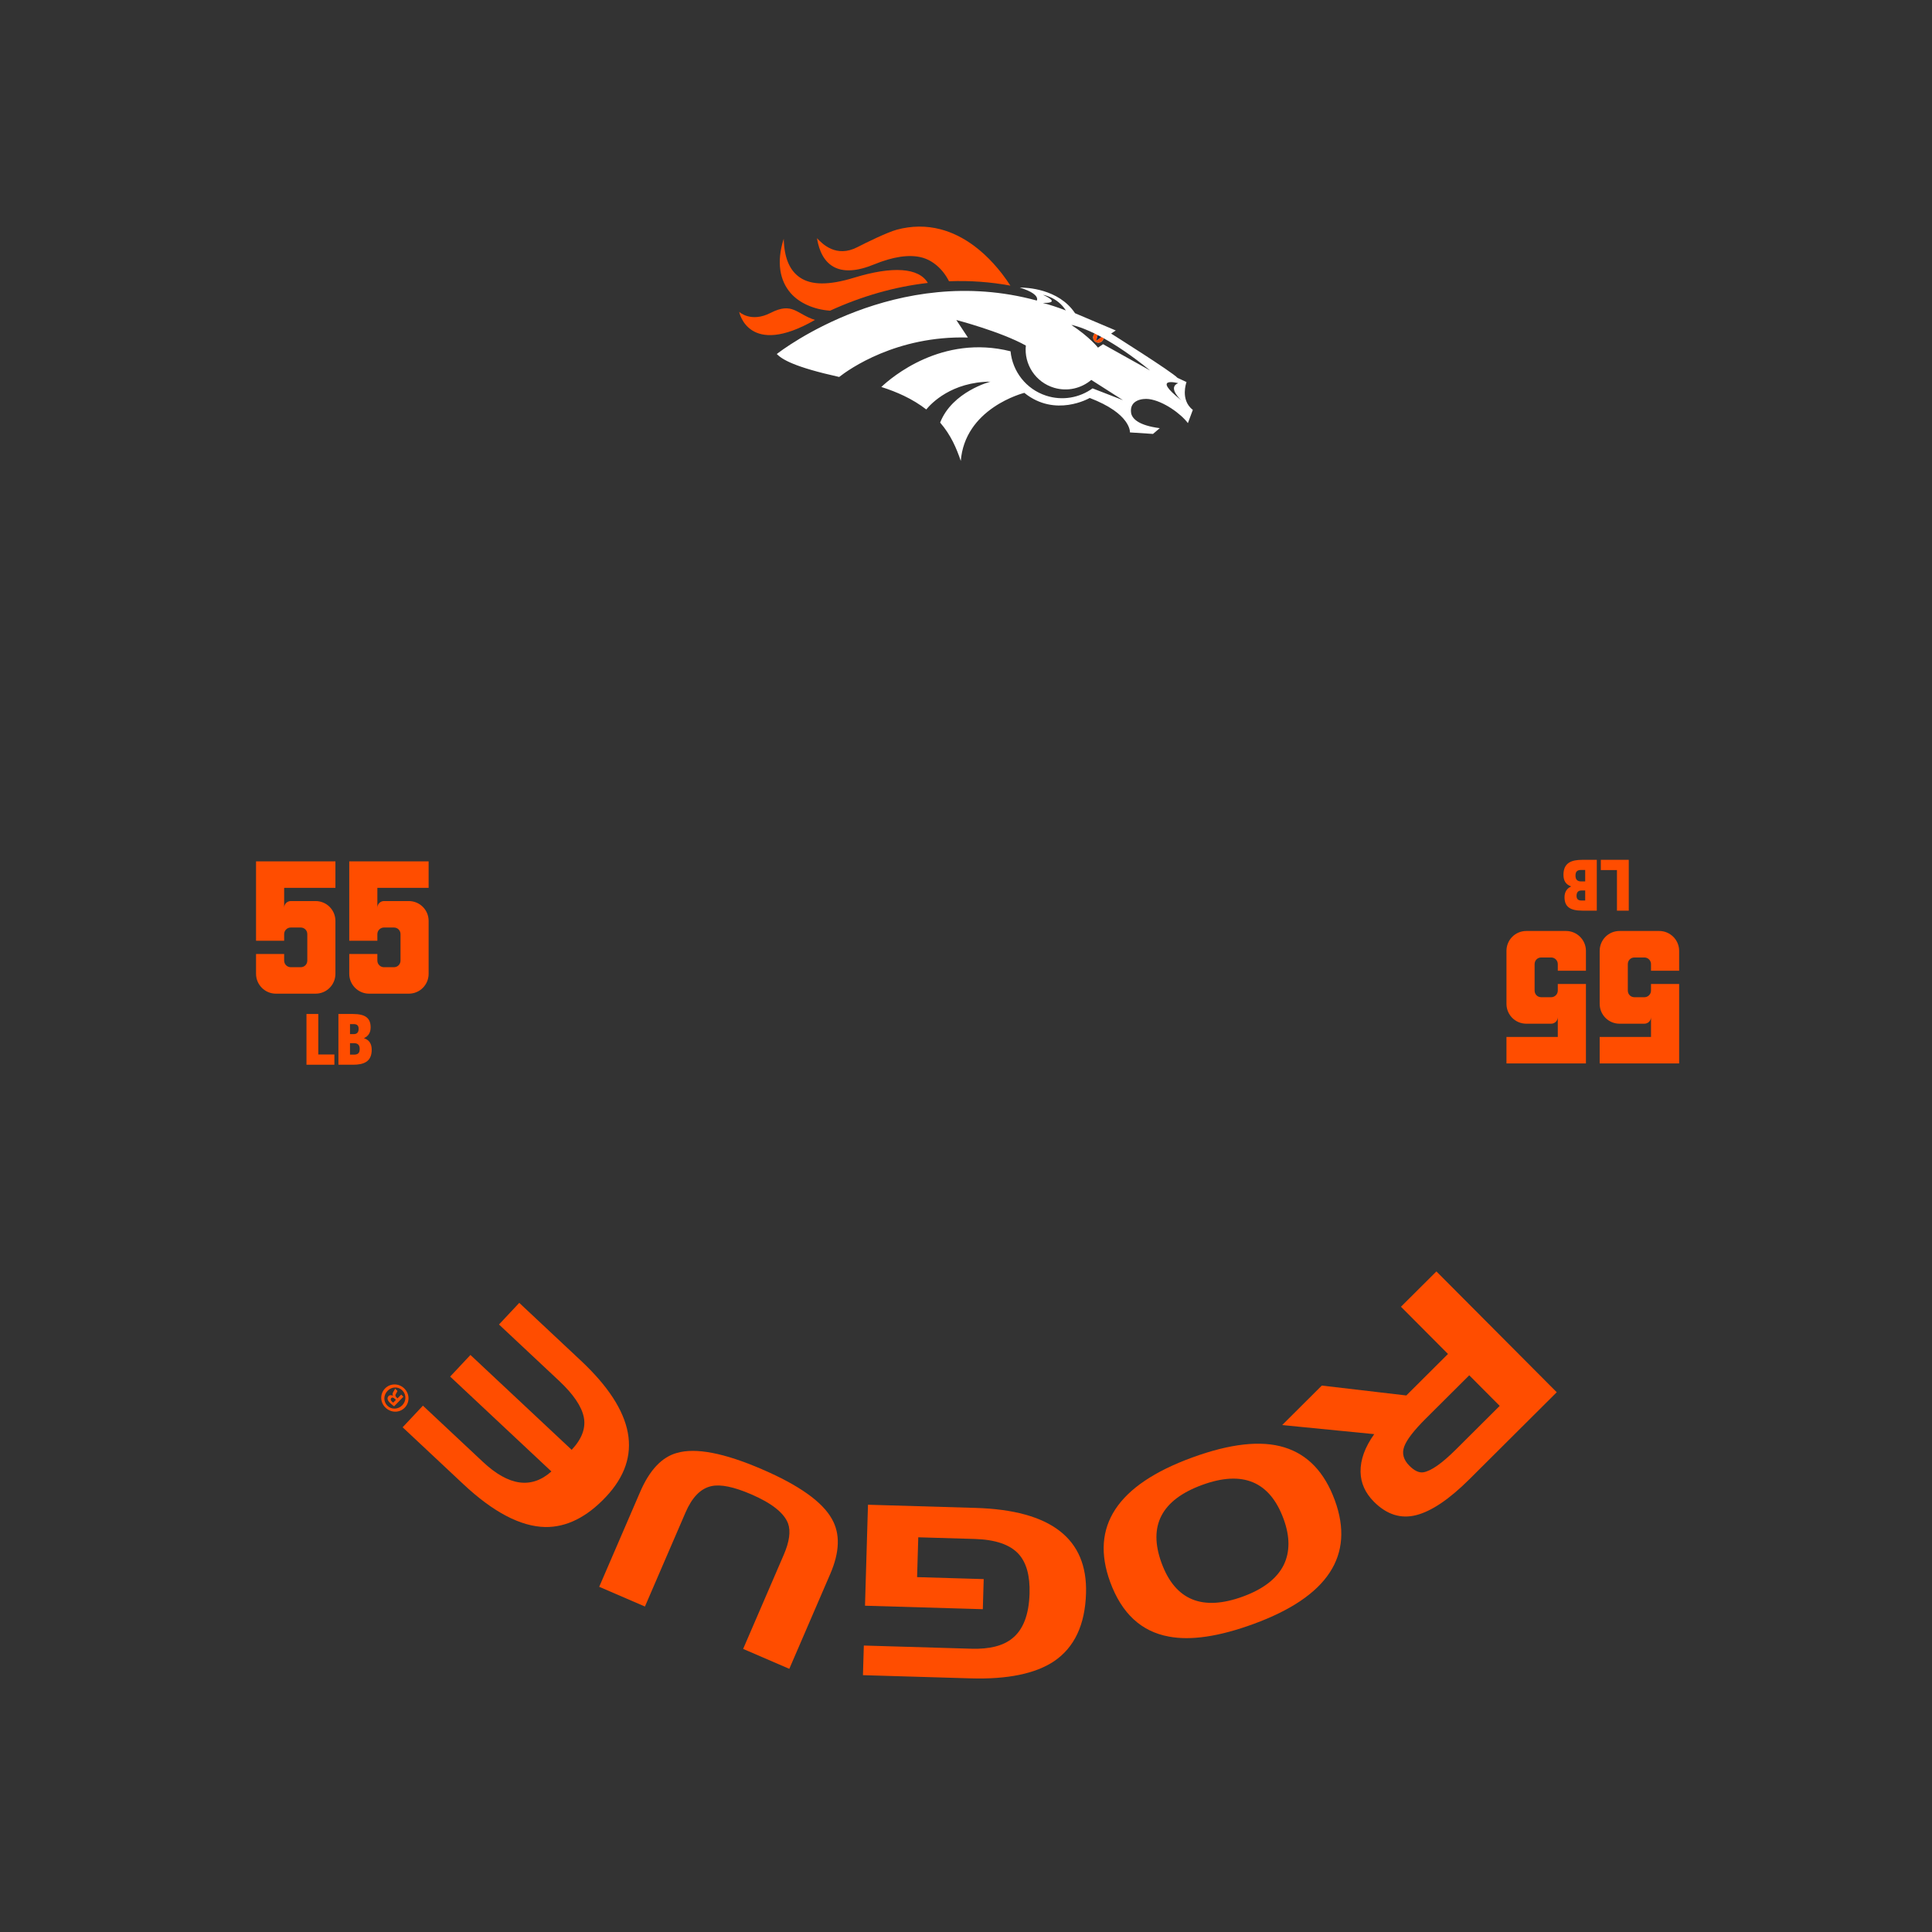 <?xml version="1.0" encoding="UTF-8"?><svg id="b" xmlns="http://www.w3.org/2000/svg" viewBox="0 0 1368 1368"><rect x="0" y="0" width="1368" height="1368" fill="#333333" stroke="none"/><defs><style>.d{fill:#0a2240;}.d,.e,.f{stroke-width:0px;}.e{fill:#ff4d00;}.f{fill:#fff;}</style></defs><path class="e" d="M991.987,925.268l25.106-25.004,85.203,85.549-61.751,61.503c-14.277,14.221-26.861,22.724-37.752,25.513-10.889,2.788-20.879-.379-29.964-9.5-6.163-6.187-9.314-13.239-9.457-21.156-.139-8.552,3.084-17.449,9.673-26.697l-65.177-6.423,28.079-27.968,59.832,7.007,29.507-29.388-33.299-33.435ZM1031.088,1026.161l30.817-30.693-21.567-21.654-30.817,30.692c-8.406,8.371-13.486,14.974-15.239,19.798-1.75,4.824-.534,9.339,3.655,13.544,3.554,3.57,6.838,5.119,9.846,4.652,5.464-.86,13.234-6.308,23.305-16.339Z"/><path class="e" d="M887.632,1149.879c-24.389,8.93-44.401,11.904-60.038,8.928-19.548-3.571-33.383-16.451-41.505-38.631-14.396-39.319,4.899-68.675,57.881-88.076,27.124-9.931,48.948-12.349,65.479-7.254,16.529,5.094,28.431,17.577,35.707,37.446,14.318,39.108-4.857,68.303-57.524,87.587ZM908.887,1075.572c-9.739-26.598-28.957-34.642-57.657-24.134-28.804,10.547-38.396,28.961-28.772,55.244,9.661,26.386,28.896,34.306,57.699,23.759,14.403-5.274,24.015-12.727,28.831-22.359,4.475-9.27,4.441-20.107-.1-32.51Z"/><path class="e" d="M650.205,1088.519l-.833,28.199,47.168,1.396-.631,21.316-83.424-2.464,2.113-71.505,76.206,2.25c53.268,1.573,79.326,21.719,78.183,60.438-.661,22.38-8.25,38.452-22.761,48.216-13.251,8.792-32.913,12.804-58.988,12.034l-76.205-2.251.619-20.981,76.206,2.251c12.757.377,22.349-2.028,28.773-7.215,7.799-6.153,11.92-16.785,12.367-31.89.366-12.421-2.157-21.681-7.58-27.776-6.07-6.79-16.494-10.398-31.263-10.836l-39.95-1.18Z"/><path class="e" d="M587.893,1114.436l-29.011,67.223-32.687-14.107,28.745-66.606c4.037-9.355,5.048-16.783,3.034-22.284-2.877-7.46-11.563-14.319-26.056-20.574-12.335-5.323-21.744-7.252-28.231-5.781-7.529,1.626-13.625,7.836-18.283,18.63l-28.745,66.607-32.378-13.974,29.011-67.223c6.654-15.418,15.314-24.606,25.978-27.563,13.373-3.864,33.473-.004,60.3,11.575,26.316,11.356,42.823,23.112,49.524,35.273,5.898,10.346,5.499,23.282-1.2,38.804Z"/><path class="e" d="M285.105,1010.622l14.354-15.314,42.517,39.845c18.216,17.074,34.368,19.321,48.455,6.746l-71.68-67.177,14.355-15.315,71.68,67.176c7.273-7.761,10.131-15.476,8.575-23.149-1.556-7.67-7.397-16.253-17.527-25.746l-42.517-39.847,14.354-15.316,43.62,40.881c38.394,35.982,44.346,68.102,17.857,96.366-13.626,14.538-28.009,21.696-43.143,21.475-17.437-.384-36.774-10.527-58.014-30.433l-42.885-40.192Z"/><path class="e" d="M272.637,983.152c3.709-3.8,9.713-3.826,13.597-.036,3.881,3.79,4.038,9.83.331,13.631-3.715,3.804-9.716,3.751-13.644-.083-3.84-3.747-3.998-9.706-.284-13.511ZM284.824,995.05c2.943-3.017,3.015-7.627-.005-10.575-2.891-2.903-7.503-2.644-10.409.334-2.942,3.014-3.091,7.632-.075,10.578,2.934,2.864,7.584,2.638,10.49-.337ZM284.084,987.466l1.571,1.533-6.615,6.779c-.707-.525-1.691-1.241-2.811-2.333-1.281-1.251-1.655-2.027-1.787-2.799-.134-.693.065-1.473.71-2.132.808-.827,1.953-.755,2.979-.239l.083-.085c-.463-.853-.271-1.71.409-2.821.805-1.236,1-1.767,1.12-2.141l1.654,1.616c-.036.452-.48,1.147-1.078,2.18-.56.823-.469,1.556.4,2.404l.742.725,2.623-2.687ZM280.325,991.224l-.738-.723c-.866-.844-1.858-1.245-2.54-.547-.608.622-.553,1.482.437,2.448.415.406.743.652.948.762l1.893-1.94Z"/><path class="e" d="M289.451,703.593h-28.102c-7.729,0-14.051-6.323-14.051-14.051v-14.051h19.905v4.684c0,2.576,2.107,4.684,4.684,4.684h7.025c2.693,0,4.684-2.107,4.684-4.684v-18.735c0-2.576-1.99-4.684-4.684-4.684h-7.025c-2.576,0-4.684,2.107-4.684,4.684v4.684h-19.905v-56.204h56.204v18.735h-36.298v14.051c0-2.576,2.107-4.684,4.684-4.684h17.564c7.845,0,14.051,6.323,14.051,14.051v37.469c0,7.728-6.206,14.051-14.051,14.051Z"/><path class="e" d="M223.451,703.593h-28.102c-7.729,0-14.051-6.323-14.051-14.051v-14.051h19.905v4.684c0,2.576,2.107,4.684,4.684,4.684h7.025c2.693,0,4.684-2.107,4.684-4.684v-18.735c0-2.576-1.99-4.684-4.684-4.684h-7.025c-2.576,0-4.684,2.107-4.684,4.684v4.684h-19.905v-56.204h56.204v18.735h-36.298v14.051c0-2.576,2.107-4.684,4.684-4.684h17.564c7.845,0,14.051,6.323,14.051,14.051v37.469c0,7.728-6.206,14.051-14.051,14.051Z"/><path class="e" d="M217.005,753.91v-35.931h8.357v28.675h11.41v7.256h-19.767Z"/><path class="e" d="M239.623,753.91v-35.931h10.309c8.708,0,12.511,2.853,12.511,9.509,0,3.602-1.601,6.205-4.654,7.556v.101c3.503,1.201,5.405,3.703,5.405,8.207,0,8.607-5.905,10.559-13.212,10.559h-10.359ZM250.382,732.241c2.252,0,3.553-1.1,3.553-3.803,0-2.553-1.451-3.303-3.553-3.303h-2.552v7.106h2.552ZM250.582,746.754c3.053,0,4.104-1.251,4.104-4.054,0-3.052-1.652-4.053-4.054-4.053h-2.803v8.107h2.752Z"/><path class="e" d="M1080.755,659.208h28.138c7.739,0,14.069,6.331,14.069,14.069v14.069s-19.931,0-19.931,0v-4.69c0-2.58-2.11-4.69-4.69-4.69h-7.034c-2.697,0-4.69,2.11-4.69,4.69v18.758c0,2.58,1.993,4.69,4.69,4.69h7.034c2.58,0,4.69-2.11,4.69-4.69v-4.69s19.931,0,19.931,0v56.275s-56.275,0-56.275,0v-18.758s36.345,0,36.345,0v-14.069c0,2.58-2.11,4.69-4.69,4.69-5.862,0-17.586,0-17.586,0-7.855,0-14.069-6.331-14.069-14.069v-37.517c0-7.738,6.214-14.069,14.069-14.069Z"/><path class="e" d="M1146.755,659.208h28.138c7.739,0,14.069,6.331,14.069,14.069v14.069s-19.931,0-19.931,0v-4.69c0-2.58-2.11-4.69-4.69-4.69h-7.034c-2.697,0-4.69,2.11-4.69,4.69v18.758c0,2.58,1.993,4.69,4.69,4.69h7.034c2.58,0,4.69-2.11,4.69-4.69v-4.69s19.931,0,19.931,0v56.275s-56.275,0-56.275,0v-18.758s36.345,0,36.345,0v-14.069c0,2.58-2.11,4.69-4.69,4.69-5.862,0-17.586,0-17.586,0-7.855,0-14.069-6.331-14.069-14.069v-37.517c0-7.738,6.214-14.069,14.069-14.069Z"/><path class="e" d="M1153.293,608.827v35.977s-8.368,0-8.368,0v-28.712h-11.425s0-7.265,0-7.265h19.793Z"/><path class="e" d="M1130.647,608.827v35.977s-10.322,0-10.322,0c-8.719,0-12.527-2.857-12.527-9.521,0-3.607,1.603-6.213,4.66-7.566v-.101c-3.507-1.203-5.412-3.708-5.412-8.217,0-8.618,5.913-10.573,13.229-10.573h10.372ZM1119.873,630.524c-2.255,0-3.557,1.102-3.557,3.808,0,2.556,1.453,3.308,3.557,3.308h2.556v-7.115h-2.556ZM1119.673,615.993c-3.057,0-4.109,1.253-4.109,4.059,0,3.056,1.654,4.058,4.059,4.058h2.806v-8.117h-2.756Z"/><path class="f" d="M844.616,290.212l-3.499,9.397c-4.727-6.436-17.276-15.687-27.609-17.035-4.429-.576-14.143.598-12.555,10.118.918,3.949,5.411,8.555,20.244,10.476l-4.784,4.085-16.314-1.069c.013-.633-.076-3.683-3.158-7.923-1.981-2.734-4.809-5.385-8.391-7.878-4.48-3.12-10.163-6.002-16.902-8.575l-.051-.019-.051.025c-.24.145-24.324,14.029-46.2-3.604l-.044-.038-.06.016c-.105.025-10.707,2.721-21.493,10.046-6.341,4.303-11.501,9.337-15.346,14.963-4.702,6.885-7.42,14.681-8.103,23.173-3.028-8.935-6.967-18.294-14.612-27.147,8.606-21.99,35.602-28.976,35.602-28.976-27.495.228-41.832,15.295-45.426,19.683-4.657-3.623-9.967-6.866-15.865-9.692-4.844-2.316-10.175-4.395-15.959-6.227,7.154-6.759,42.952-37.462,91.504-25.268,1.348,14.112,10.859,26.768,25.198,31.425,11.59,3.765,23.697,1.455,32.867-5.18l21.572,8.369-22.477-14.346c-7.012,5.961-16.795,8.378-26.279,5.578-13.232-3.908-21.433-16.671-20.054-29.916-17.889-9.942-49.232-18.087-49.232-18.087l8.207,12.405c-50.593-1.405-84.122,22.433-91.153,27.926-31.517-6.996-40.284-12.302-44.182-16.238,3.401-2.664,84.673-64.968,184.02-37.888l.088.024.047-.077c.019-.03.468-.774.016-1.962-.674-1.778-3.357-4.447-12.131-7.159,4.423-.033,27.457.665,39.147,18.141l.019.032.031.014,28.793,12.194-3.139,2.094-.152.101.158.101c.424.272,42.917,26.989,46.834,31.236l.013.019.026.006,6.353,2.968c-.196.57-1.177,3.537-1.209,7.182-.038,3.708.924,8.885,5.689,12.504ZM781.405,239.474c-.285,1.902-1.993,3.291-3.936,3.139-2.038-.152-3.563-1.93-3.411-3.968.076-.956.513-1.8,1.158-2.411-10.903-5.353-16.611-6.167-16.611-6.167,13.213,8.768,18.851,16.083,18.851,16.083l3.569-2.436,33.399,18.642c-13.289-10.84-24.344-18.067-33.02-22.882ZM836.497,283.466s-10.131-9.017-2.265-12.163c0,0-19.769-5.233,2.265,12.163ZM754.688,219.827c-5.966-9.514-16.22-11.09-16.22-11.09,0,0,14.14,6.046-.111,5.757,4.544,1.118,10.701,3.162,16.331,5.333Z"/><path class="e" d="M604.652,196.656c-17.655,5.42-30.175,5.36-38.269-.187-6.904-4.727-11.061-13.121-11.441-27.423-5.316,16.58-2.769,29.723,4.942,38.541,6.113,6.996,16.532,11.628,27.875,12.397,22.645-10.381,45.932-16.991,69.223-19.653-6.341-10.785-24.904-12.096-52.33-3.675Z"/><path class="e" d="M689.906,174.215c-7.682-5.746-15.766-9.744-24.028-11.885-9.983-2.585-20.364-2.519-30.833.296-6.784,1.824-22.113,9.351-27.853,12.328-15.096,7.825-24.857-2.298-28.533-6.11l-.168-.171c.348,2.082,1.041,5.848,2.715,9.701,2.088,4.809,5.113,8.345,8.986,10.511,6.929,3.873,16.573,3.326,28.663-1.631,13.46-5.516,24.752-7.206,33.561-5.016,7.939,1.973,15.238,8.298,19.547,16.926,14.59-.587,29.213.453,43.474,3.085-7.309-11.312-16.13-21.001-25.531-28.033Z"/><path class="e" d="M523.384,220.811s6.376,32.911,53.684,5.727c-13.096-4.137-15.77-13.007-31.447-4.974-13.947,7.144-22.237-.753-22.237-.753Z"/><path class="e" d="M774.059,238.645c-.152,2.038,1.373,3.816,3.411,3.968,1.943.152,3.651-1.237,3.936-3.139-.525-.291-1.044-.576-1.55-.848l-3.651,2.677,1.012-4.063c-.684-.354-1.348-.69-2-1.006-.645.611-1.082,1.455-1.158,2.411Z"/><path class="d" d="M776.204,241.302l3.651-2.677c-.911-.493-1.785-.952-2.639-1.386l-1.012,4.063Z"/></svg>